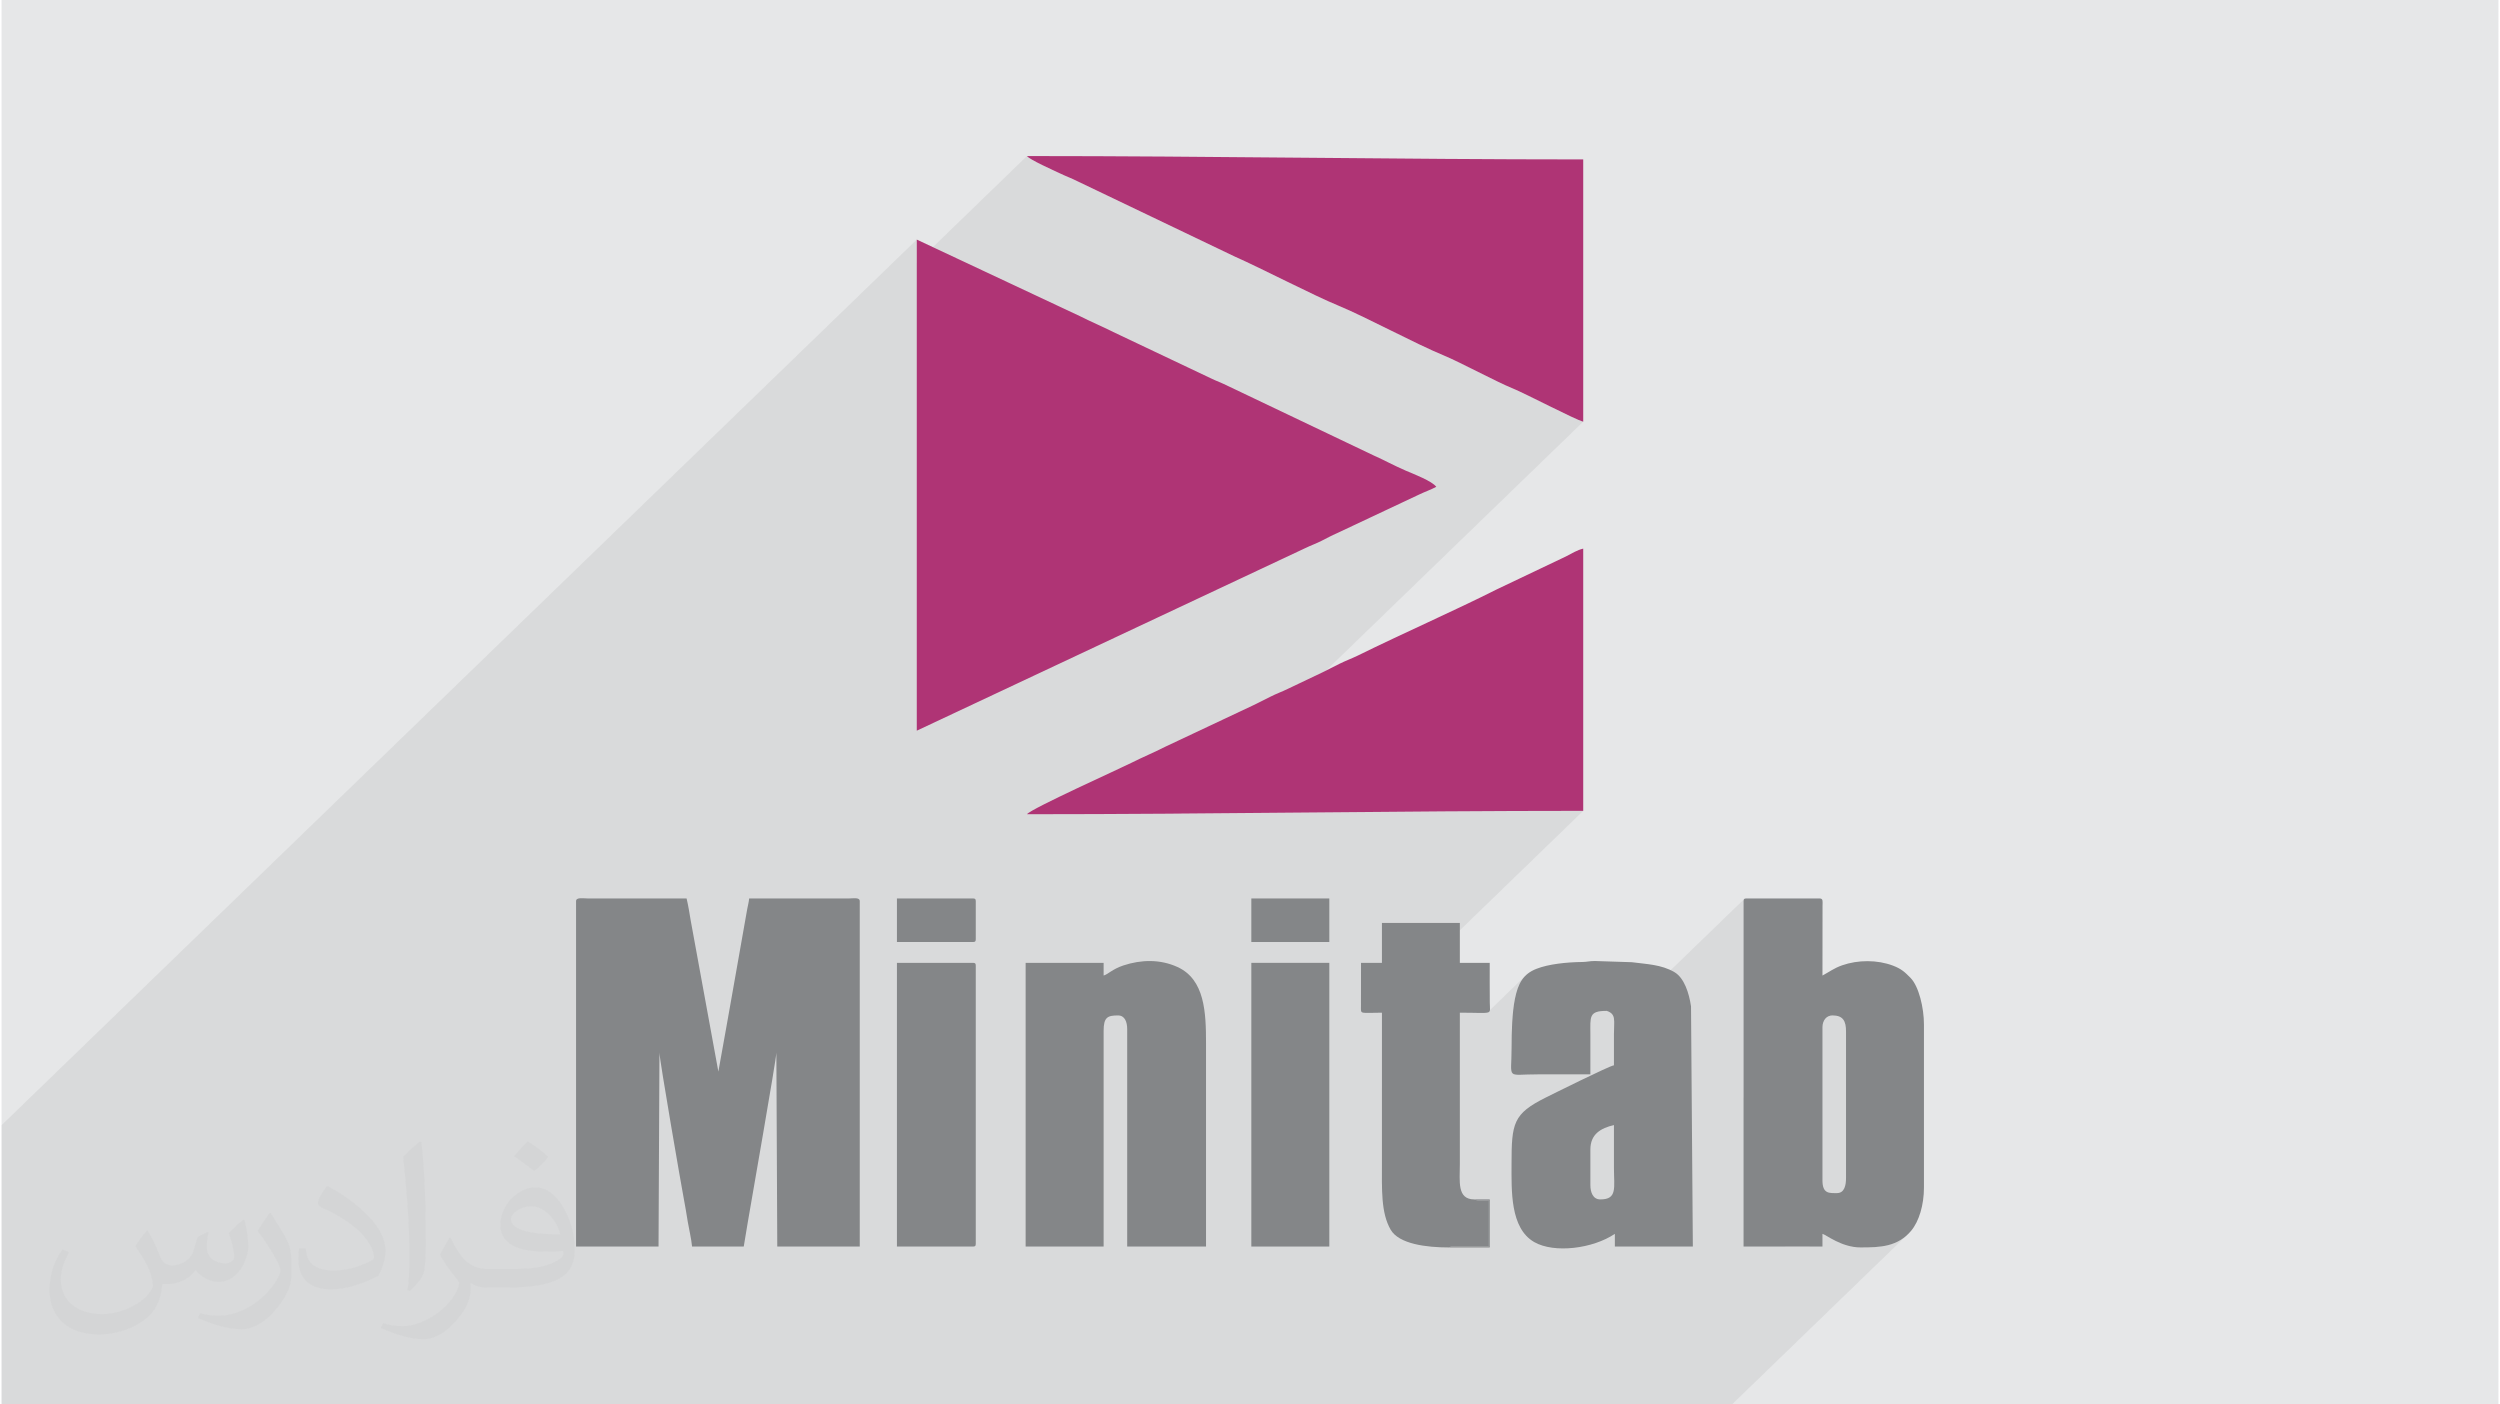 <?xml version="1.0" encoding="UTF-8"?>
<!DOCTYPE svg PUBLIC "-//W3C//DTD SVG 1.0//EN" "http://www.w3.org/TR/2001/REC-SVG-20010904/DTD/svg10.dtd">
<!-- Creator: CorelDRAW 2017 -->
<svg xmlns="http://www.w3.org/2000/svg" xml:space="preserve" width="356px" height="200px" version="1.0" shape-rendering="geometricPrecision" text-rendering="geometricPrecision" image-rendering="optimizeQuality" fill-rule="evenodd" clip-rule="evenodd"
viewBox="0 0 35600 20025"
 xmlns:xlink="http://www.w3.org/1999/xlink">
 <g id="Layer_x0020_1">
  <g id="_2493681711680">
   <path fill="#E6E7E8" d="M0 0l35600 0 0 20025 -35600 0 0 -20025z"/>
   <path fill="#373435" fill-opacity="0.078" d="M26023 14505l-1186 1147 0 -2803 1 -10 1 -8 3 -7 4 -5 -1854 1793 1 -46 -4 -44 -10 -36 -19 -30 -30 -24 -44 -19 -85 4 -61 13 -42 23 -895 867 -48 1 -105 3 -68 -3 -39 -18 -17 -39 -4 -68 4 -105 3 -148 0 -91 2 -93 3 -92 4 -92 6 -89 9 -86 11 -82 13 -76 18 -78 22 -71 26 -63 33 -57 39 -50 -530 514 -41 5 -78 0 -114 -2 -160 -1 -1111 1075 0 -2 0 -134 0 -135 0 -134 0 -134 0 -134 0 -134 0 -134 0 -134 -104 1 0 0 2974 -2879 -248 0 -249 1 -248 0 -249 1 -248 1 -248 2 -248 1 -248 2 -248 2 -248 1 -248 2 -247 2 -248 2 -248 3 -247 2 -248 2 -247 2 -248 3 -247 2 -248 2 -247 2 -248 2 -247 2 -74 0 5774 -5588 -67 -25 -111 -50 -140 -67 -157 -77 -161 -79 -150 -74 -127 -61 -90 -40 -103 -45 -120 -56 -132 -65 -138 -69 -138 -69 -132 -65 -119 -56 -101 -45 -81 -34 -86 -38 -91 -42 -95 -45 -98 -48 -100 -49 -102 -50 -103 -51 -103 -50 -101 -50 -100 -49 -97 -47 -94 -45 -90 -41 -85 -38 -78 -34 -71 -30 -78 -34 -85 -39 -90 -43 -96 -45 -98 -48 -102 -49 -103 -51 -104 -50 -104 -51 -102 -50 -99 -48 -97 -46 -91 -44 -87 -40 -80 -36 -2239 -1072 -31 -15 -30 -14 -30 -13 -29 -13 -31 -13 -31 -13 -31 -14 -34 -16 -44 -20 -61 -29 -71 -33 -76 -37 -74 -37 -65 -35 -49 -31 -28 -24 -1571 1521 0 -330 -13049 12627 0 3982 24671 0 2480 -2400 -80 58 -84 42 -88 28 -93 18 -96 10 -101 5 -104 0 -99 -7 -92 -21 -85 -29 -76 -34 -66 -35 -55 -31 -42 -24 -28 -13 -187 181 -349 0 808 -781 23 -22 16 -28 12 -34 8 -37 4 -39 1 -41 0 -2081 -2 -54 -7 -46 -12 -40 -19 -33 -25 -26 -34 -18 -43 -12 -52 -3 -30 3 -27 9 -24 15z"/>
   <g>
    <g>
     <path fill="#AF3475" d="M13049 10418l5541 -2604c85,-41 145,-60 230,-103 82,-41 140,-74 223,-110l1166 -549c92,-44 164,-67 247,-111 -60,-82 -319,-181 -436,-231 -163,-70 -303,-148 -469,-222l-2064 -984c-89,-45 -165,-71 -247,-111l-1389 -659c-161,-81 -315,-145 -469,-223l-2333 -1095 0 7002z"/>
     <path fill="#AF3475" d="M14620 11609c2648,0 5277,-48 7931,-48l0 -3739c-89,21 -162,69 -245,111l-985 469c-599,302 -1351,633 -1984,945 -86,42 -177,75 -263,118 -79,40 -158,81 -238,120l-500 238c-81,40 -158,66 -246,111 -89,44 -150,75 -238,119l-1263 595c-167,85 -317,146 -484,230 -153,78 -1426,651 -1485,731z"/>
     <path fill="#AF3475" d="M22551 6012l0 -3739c-2639,0 -5291,-48 -7931,-48 39,53 380,204 468,246 91,44 164,69 247,111l2239 1072c408,181 1133,559 1487,704 403,167 1091,541 1504,711 239,99 739,371 983,470 180,73 893,447 1003,473z"/>
    </g>
    <g>
     <path fill="#848688" d="M8191 12849l0 4924 1176 0 13 -2765c0,97 318,1933 345,2071 23,117 39,222 59,342 17,102 52,247 61,352l737 0 57 -343c40,-240 408,-2332 408,-2422l13 2765 1176 0 0 -4924c0,-59 -92,-39 -155,-39l-1422 0c-4,50 -18,99 -28,154l-190 1076c-34,208 -74,405 -109,615l-112 624 -394 -2153c-18,-110 -35,-215 -59,-316l-1408 0c-65,0 -168,-21 -168,39z"/>
     <path fill="#848688" d="M26169 17011c-108,0 -207,13 -207,-181l0 -2184c0,-99 59,-168 142,-168 153,0 194,80 194,232l0 2081c0,109 -23,220 -129,220zm-1332 -4162l0 4924 1125 0 0 -181c55,15 274,194 543,194 282,0 528,-9 720,-236 114,-135 184,-370 184,-617l0 -2326c0,-238 -73,-543 -190,-663 -83,-85 -133,-131 -251,-176 -224,-85 -499,-84 -725,-5 -119,42 -183,94 -281,146l1 -996c0,-55 12,-103 -40,-103l-1047 0c-30,0 -39,9 -39,39z"/>
     <path fill="#848688" d="M15713 13909l0 -181 -1112 0 0 4045 1112 0 0 -3076c0,-195 57,-219 206,-219 97,0 130,95 130,194l0 3101 1124 0 0 -2895c0,-440 -16,-913 -408,-1091 -246,-112 -516,-106 -770,-22 -159,53 -221,128 -282,144z"/>
     <path fill="#848688" d="M22653 16895l0 -505c0,-219 147,-305 336,-349 0,203 0,406 0,608 0,286 52,452 -194,452 -105,0 -142,-100 -142,-206zm1435 -2546c-28,-191 -97,-406 -236,-488 -188,-111 -402,-114 -608,-142l-526 -17c-83,0 -106,13 -181,14 -225,2 -485,31 -652,97 -191,74 -264,210 -308,429 -39,194 -48,460 -48,701 0,461 -87,375 375,375 249,0 499,0 749,0 0,-190 0,-379 0,-569 0,-252 -26,-336 233,-336 137,46 103,133 103,336 0,147 0,293 0,440 -59,4 -890,419 -973,460 -464,232 -487,363 -487,948 0,378 -22,913 323,1112 286,164 835,95 1150,-117l0 181 1112 0 -26 -3424z"/>
     <path fill="#848688" d="M20637 17786l17 -8c16,-4 16,-4 34,-5l518 0 0 -659c-46,0 -169,12 -207,-13 -250,0 -207,-256 -207,-504l0 -2158c492,0 428,40 427,-142 -2,-189 -1,-380 -1,-569l-426 0 0 -569 -1111 0 0 569 -298 0 -1 622c-1,117 -17,89 299,89 0,715 0,1430 0,2145 0,373 -15,707 124,948 118,205 509,254 832,254z"/>
     <path fill="#848688" d="M12766 17773l1086 0c29,0 38,-9 38,-38l0 -3968c0,-30 -9,-39 -38,-39l-1086 0 0 4045z"/>
     <path fill="#848688" d="M17819 17773l1112 0 0 -4045 -1112 0 0 4045z"/>
     <path fill="#848688" d="M12766 13431l1086 0c29,0 38,-9 38,-39l0 -543c0,-30 -9,-39 -38,-39l-1086 0 0 621z"/>
     <path fill="#848688" d="M17819 13431l1112 0 0 -621 -1112 0 0 621z"/>
     <path fill="#848688" d="M20637 17786l581 0 0 -685 -219 0c38,25 161,13 207,13l0 659 -518 0c-18,1 -18,1 -34,5l-17 8z"/>
    </g>
   </g>
   <path fill="#373435" fill-opacity="0.031" d="M2082 17547c68,103 112,202 155,312 32,64 49,183 199,183 44,0 107,-14 163,-45 63,-33 111,-83 136,-159l60 -202 146 -72 10 10c-20,76 -25,149 -25,206 0,169 146,233 262,233 68,0 129,-33 129,-95 0,-80 -34,-216 -78,-338 68,-68 136,-136 214,-191l12 6c34,144 53,286 53,381 0,93 -41,196 -75,264 -70,132 -194,237 -344,237 -114,0 -241,-57 -328,-163l-5 0c-82,102 -209,194 -412,194l-63 0c-10,134 -39,229 -83,314 -121,237 -480,404 -818,404 -470,0 -706,-272 -706,-633 0,-223 73,-431 185,-578l92 38c-70,134 -117,261 -117,385 0,338 275,499 592,499 294,0 658,-187 724,-404 -25,-237 -114,-349 -250,-565 41,-72 94,-144 160,-221l12 0zm5421 -1274c99,62 196,136 291,220 -53,75 -119,143 -201,203 -95,-77 -190,-143 -287,-213 66,-74 131,-146 197,-210zm51 926c-160,0 -291,105 -291,183 0,167 320,219 703,217 -48,-196 -216,-400 -412,-400zm-359 895c208,0 390,-6 529,-41 155,-40 286,-118 286,-172 0,-14 0,-31 -5,-45 -87,8 -187,8 -274,8 -282,0 -498,-64 -583,-222 -21,-44 -36,-93 -36,-149 0,-153 66,-303 182,-406 97,-85 204,-138 313,-138 197,0 354,158 464,408 60,136 101,293 101,491 0,132 -36,243 -118,326 -153,148 -435,204 -867,204l-196 0 0 0 -51 0c-107,0 -184,-19 -245,-66l-10 0c3,25 5,49 5,72 0,97 -32,221 -97,320 -192,286 -400,410 -580,410 -182,0 -405,-70 -606,-161l36 -70c65,27 155,45 279,45 325,0 752,-313 805,-618 -12,-25 -34,-58 -65,-93 -95,-113 -155,-208 -211,-307 48,-95 92,-171 133,-240l17 -2c139,283 265,446 546,446l44 0 0 0 204 0zm-1408 299c24,-130 26,-276 26,-413l0 -202c0,-377 -48,-926 -87,-1283 68,-74 163,-160 238,-218l22 6c51,450 63,971 63,1452 0,126 -5,249 -17,340 -7,114 -73,200 -214,332l-31 -14zm-1449 -596c7,177 94,317 398,317 189,0 349,-49 526,-134 32,-14 49,-33 49,-49 0,-111 -85,-258 -228,-392 -139,-126 -323,-237 -495,-311 -59,-25 -78,-52 -78,-77 0,-51 68,-158 124,-235l19 -2c197,103 417,256 580,427 148,157 240,316 240,489 0,128 -39,249 -102,361 -216,109 -446,192 -674,192 -277,0 -466,-130 -466,-436 0,-33 0,-84 12,-150l95 0zm-501 -503l172 278c63,103 122,215 122,392l0 227c0,183 -117,379 -306,573 -148,132 -279,188 -400,188 -180,0 -386,-56 -624,-159l27 -70c75,20 162,37 269,37 342,-2 692,-252 852,-557 19,-35 26,-68 26,-91 0,-35 -19,-74 -34,-109 -87,-165 -184,-315 -291,-454 56,-88 112,-173 173,-257l14 2z"/>
  </g>
 </g>
</svg>
